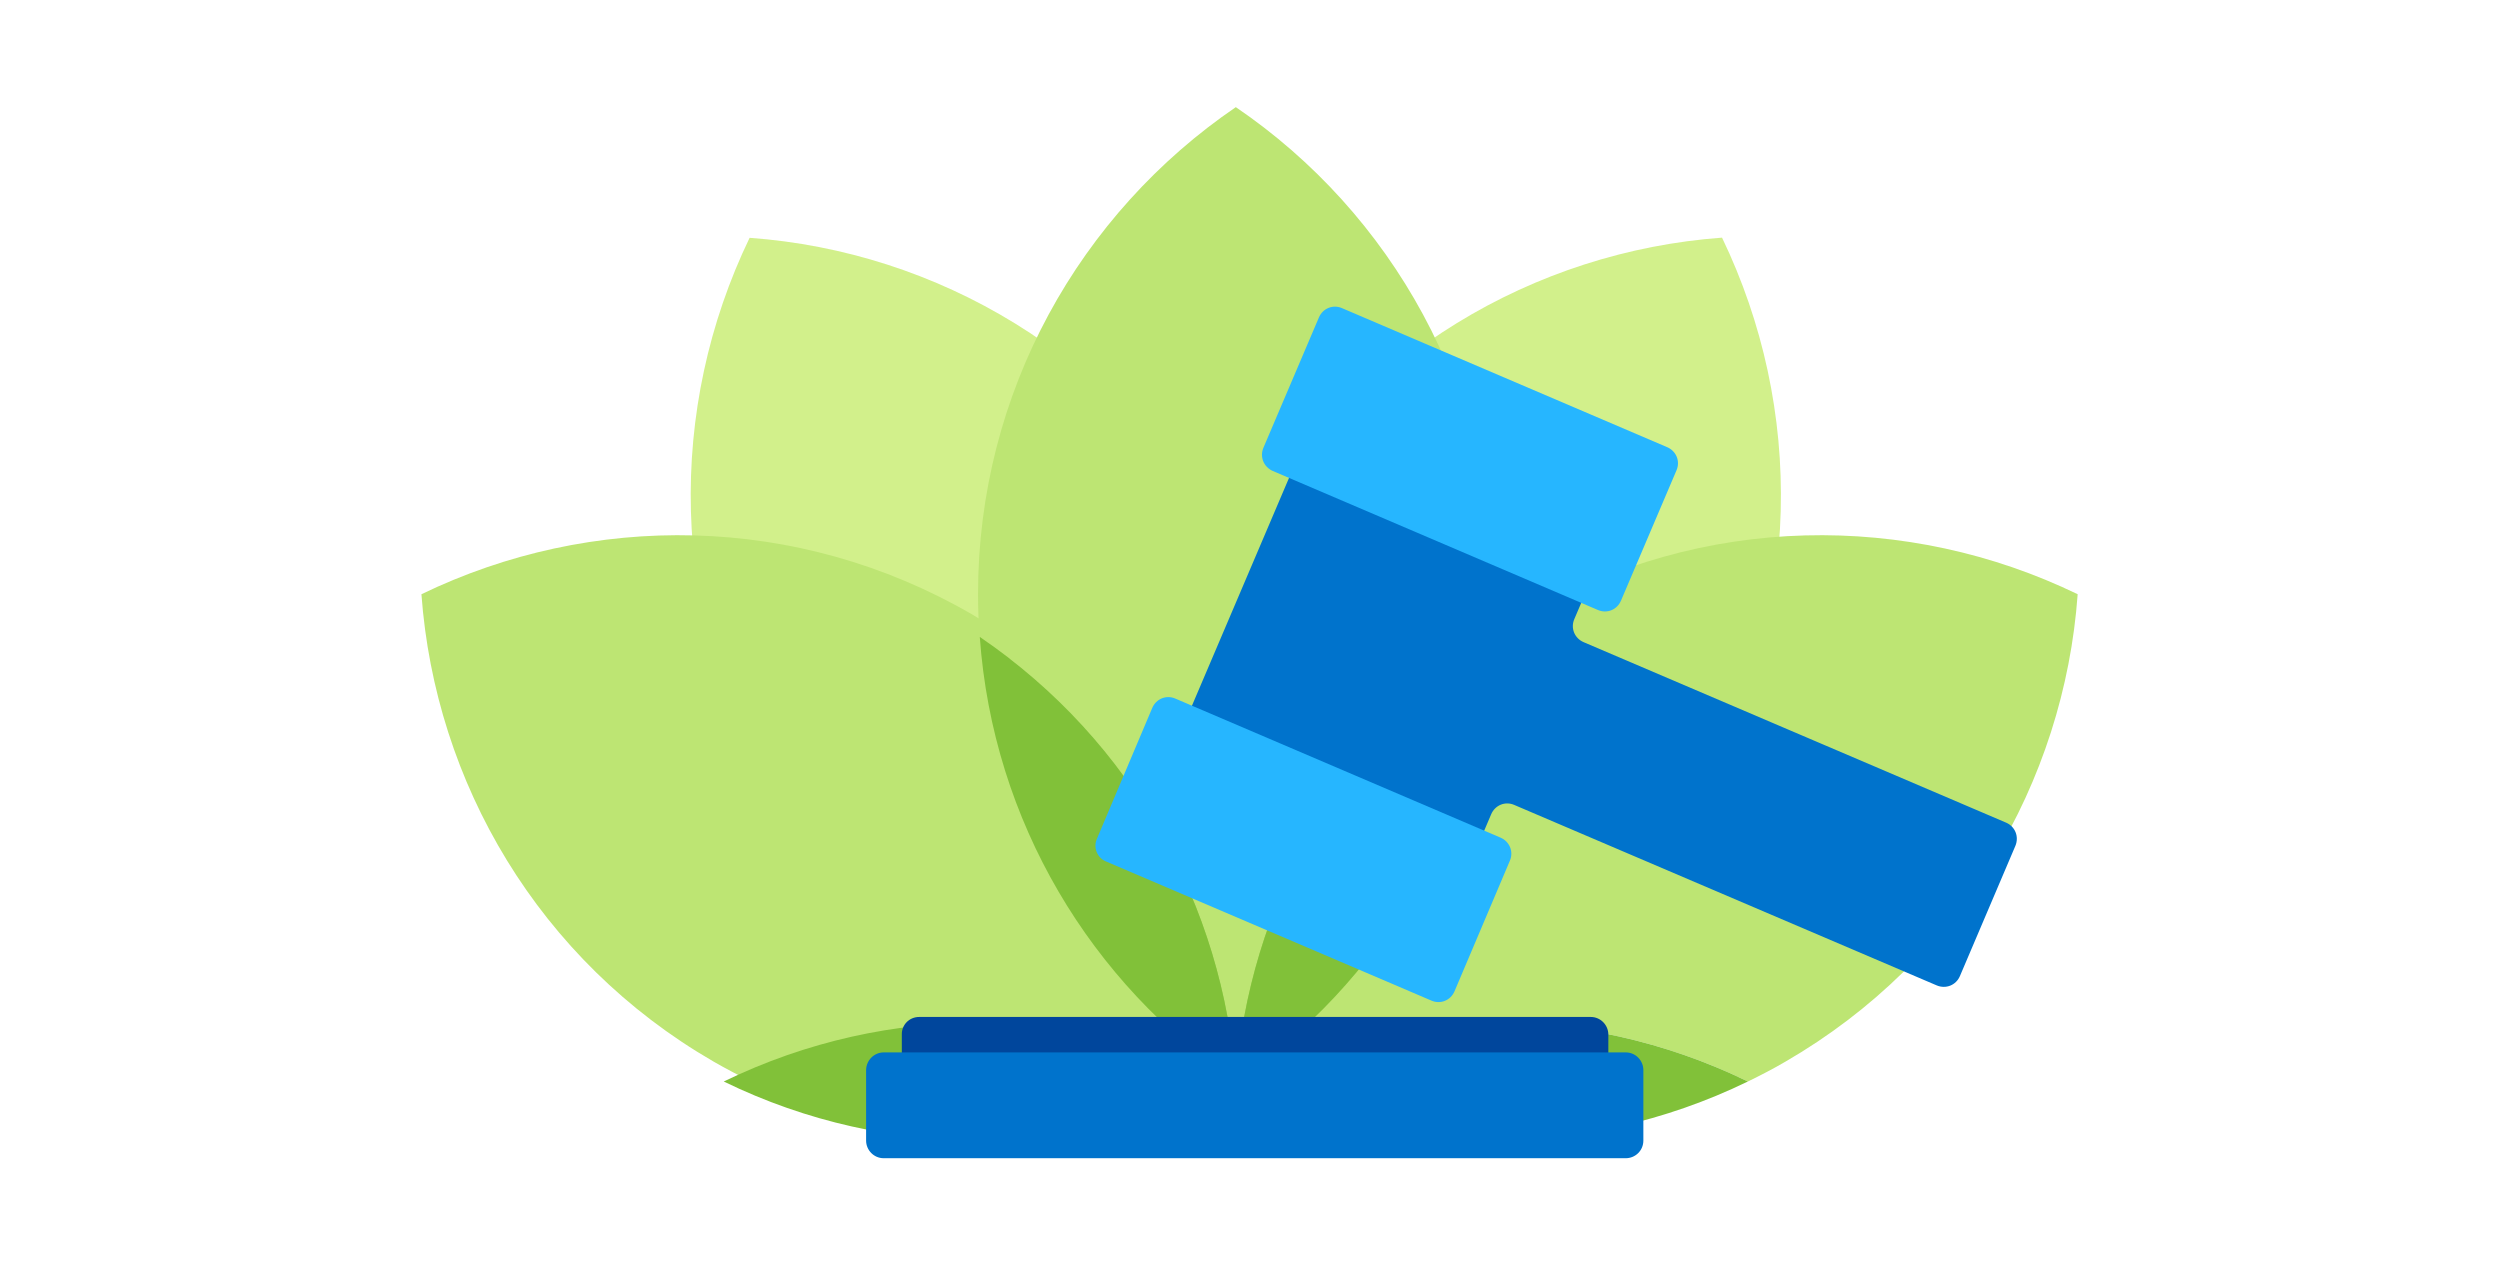 <?xml version="1.0" encoding="UTF-8"?> <svg xmlns="http://www.w3.org/2000/svg" width="700" height="355" viewBox="0 0 700 355" fill="none"><path d="M346.028 302.821C324.694 258.626 323.462 205.79 346.028 159.127C344.304 155.572 342.481 152.016 340.461 148.56C312.129 99.427 262.365 70.392 209.89 66.59C186.979 114.093 187.127 171.719 215.458 220.95C217.429 224.406 219.646 227.814 221.814 231.023C273.55 234.677 318.535 262.28 346.028 302.821Z" fill="#D2F08B"></path><path d="M346.031 302.821C373.476 262.28 418.609 234.677 470.245 230.974C472.463 227.665 474.581 224.357 476.601 220.901C504.933 171.768 505.08 114.093 482.169 66.541C429.695 70.392 379.93 99.329 351.599 148.51C349.628 151.967 347.756 155.522 346.031 159.078C368.696 205.79 367.366 258.676 346.031 302.821Z" fill="#D2F08B"></path><path d="M346.031 302.821C318.586 262.28 273.453 234.677 221.816 230.974C250.887 273.934 297.202 299.265 346.031 302.821Z" fill="#9FD356"></path><path d="M346.029 302.821C367.364 258.676 368.596 205.791 346.029 159.127C323.413 205.791 324.744 258.676 346.029 302.821Z" fill="#9FD356"></path><path d="M346.031 302.821C394.81 299.265 441.175 273.934 470.245 230.974C418.559 234.677 373.574 262.28 346.031 302.821Z" fill="#9FD356"></path><path d="M346.031 302.821C349.578 253.935 374.855 207.469 417.721 178.335C418.017 174.385 418.214 170.435 418.214 166.435C418.214 109.748 389.587 59.628 346.031 30C302.524 59.677 273.848 109.649 273.848 166.435C273.848 170.435 273.995 174.385 274.34 178.335C317.207 207.469 342.483 253.935 346.031 302.821Z" fill="#BDE573"></path><path d="M353.815 302.821C313.362 275.317 285.82 230.085 282.124 178.336C278.823 176.114 275.522 173.99 272.073 171.966C222.998 143.573 165.449 143.424 118 166.386C121.843 218.975 150.716 268.848 199.791 297.241C203.24 299.216 206.788 301.093 210.335 302.821C256.996 280.205 309.815 281.44 353.815 302.821Z" fill="#BDE573"></path><path d="M346.03 302.821C342.483 253.935 317.206 207.469 274.34 178.336C278.035 230.085 305.578 275.317 346.03 302.821Z" fill="#81C139"></path><path d="M346.029 302.821C301.98 281.44 249.21 280.205 202.648 302.821C249.21 325.535 302.03 324.202 346.029 302.821Z" fill="#81C139"></path><path d="M346.031 302.821C390.129 281.44 442.85 280.205 489.412 302.821C492.96 301.093 496.507 299.266 499.956 297.241C548.982 268.848 577.953 218.975 581.747 166.386C534.348 143.425 476.848 143.573 427.724 171.966C424.275 173.941 420.875 176.163 417.672 178.336C414.075 230.085 386.533 275.317 346.031 302.821Z" fill="#BDE573"></path><path d="M346.031 302.821C386.483 275.316 414.026 230.085 417.722 178.335C374.904 207.469 349.628 253.935 346.031 302.821Z" fill="#81C139"></path><path d="M346.031 302.821C390.129 324.202 442.85 325.437 489.412 302.821C442.899 280.205 390.08 281.44 346.031 302.821Z" fill="#81C139"></path><path fill-rule="evenodd" clip-rule="evenodd" d="M331.789 202.186C330.705 204.754 331.838 207.618 334.4 208.704L407.125 239.763C409.687 240.85 412.545 239.714 413.629 237.146L417.522 228.011C418.606 225.443 421.463 224.258 424.025 225.394L542.278 275.909C544.84 276.995 547.698 275.86 548.781 273.292L564.302 236.85C565.386 234.282 564.253 231.418 561.691 230.332L443.439 179.817C440.876 178.731 439.694 175.867 440.827 173.299L444.67 164.312C445.754 161.744 444.621 158.88 442.059 157.794L369.334 126.734C366.772 125.648 363.914 126.784 362.83 129.351L331.789 202.186Z" fill="#0073CC"></path><path d="M353.765 125.352L369.286 88.91C370.37 86.342 373.228 85.157 375.79 86.293L466.795 125.203C469.357 126.29 470.539 129.154 469.406 131.722L453.885 168.163C452.801 170.731 449.944 171.916 447.382 170.781L356.377 131.87C353.815 130.734 352.681 127.919 353.765 125.352Z" fill="#26B6FF"></path><path d="M307.153 234.826L322.625 198.235C323.709 195.668 326.567 194.483 329.129 195.618L420.134 234.529C422.696 235.616 423.878 238.48 422.745 241.047L407.274 277.539C406.19 280.106 403.332 281.291 400.77 280.156L309.765 241.245C307.203 240.257 306.02 237.294 307.153 234.826Z" fill="#26B6FF"></path><path d="M257.387 284.748H445.408C448.167 284.748 450.335 287.019 450.335 289.686V299.611C450.335 302.376 448.068 304.549 445.408 304.549H257.387C254.627 304.549 252.509 302.278 252.509 299.611V289.637C252.459 286.97 254.578 284.748 257.387 284.748Z" fill="#00469C"></path><path d="M247.435 294.673H455.214C457.973 294.673 460.141 296.945 460.141 299.611V319.363C460.141 322.177 457.875 324.301 455.214 324.301H247.435C244.676 324.301 242.508 322.029 242.508 319.363V299.611C242.557 296.797 244.824 294.673 247.435 294.673Z" fill="#0073CC"></path></svg> 
